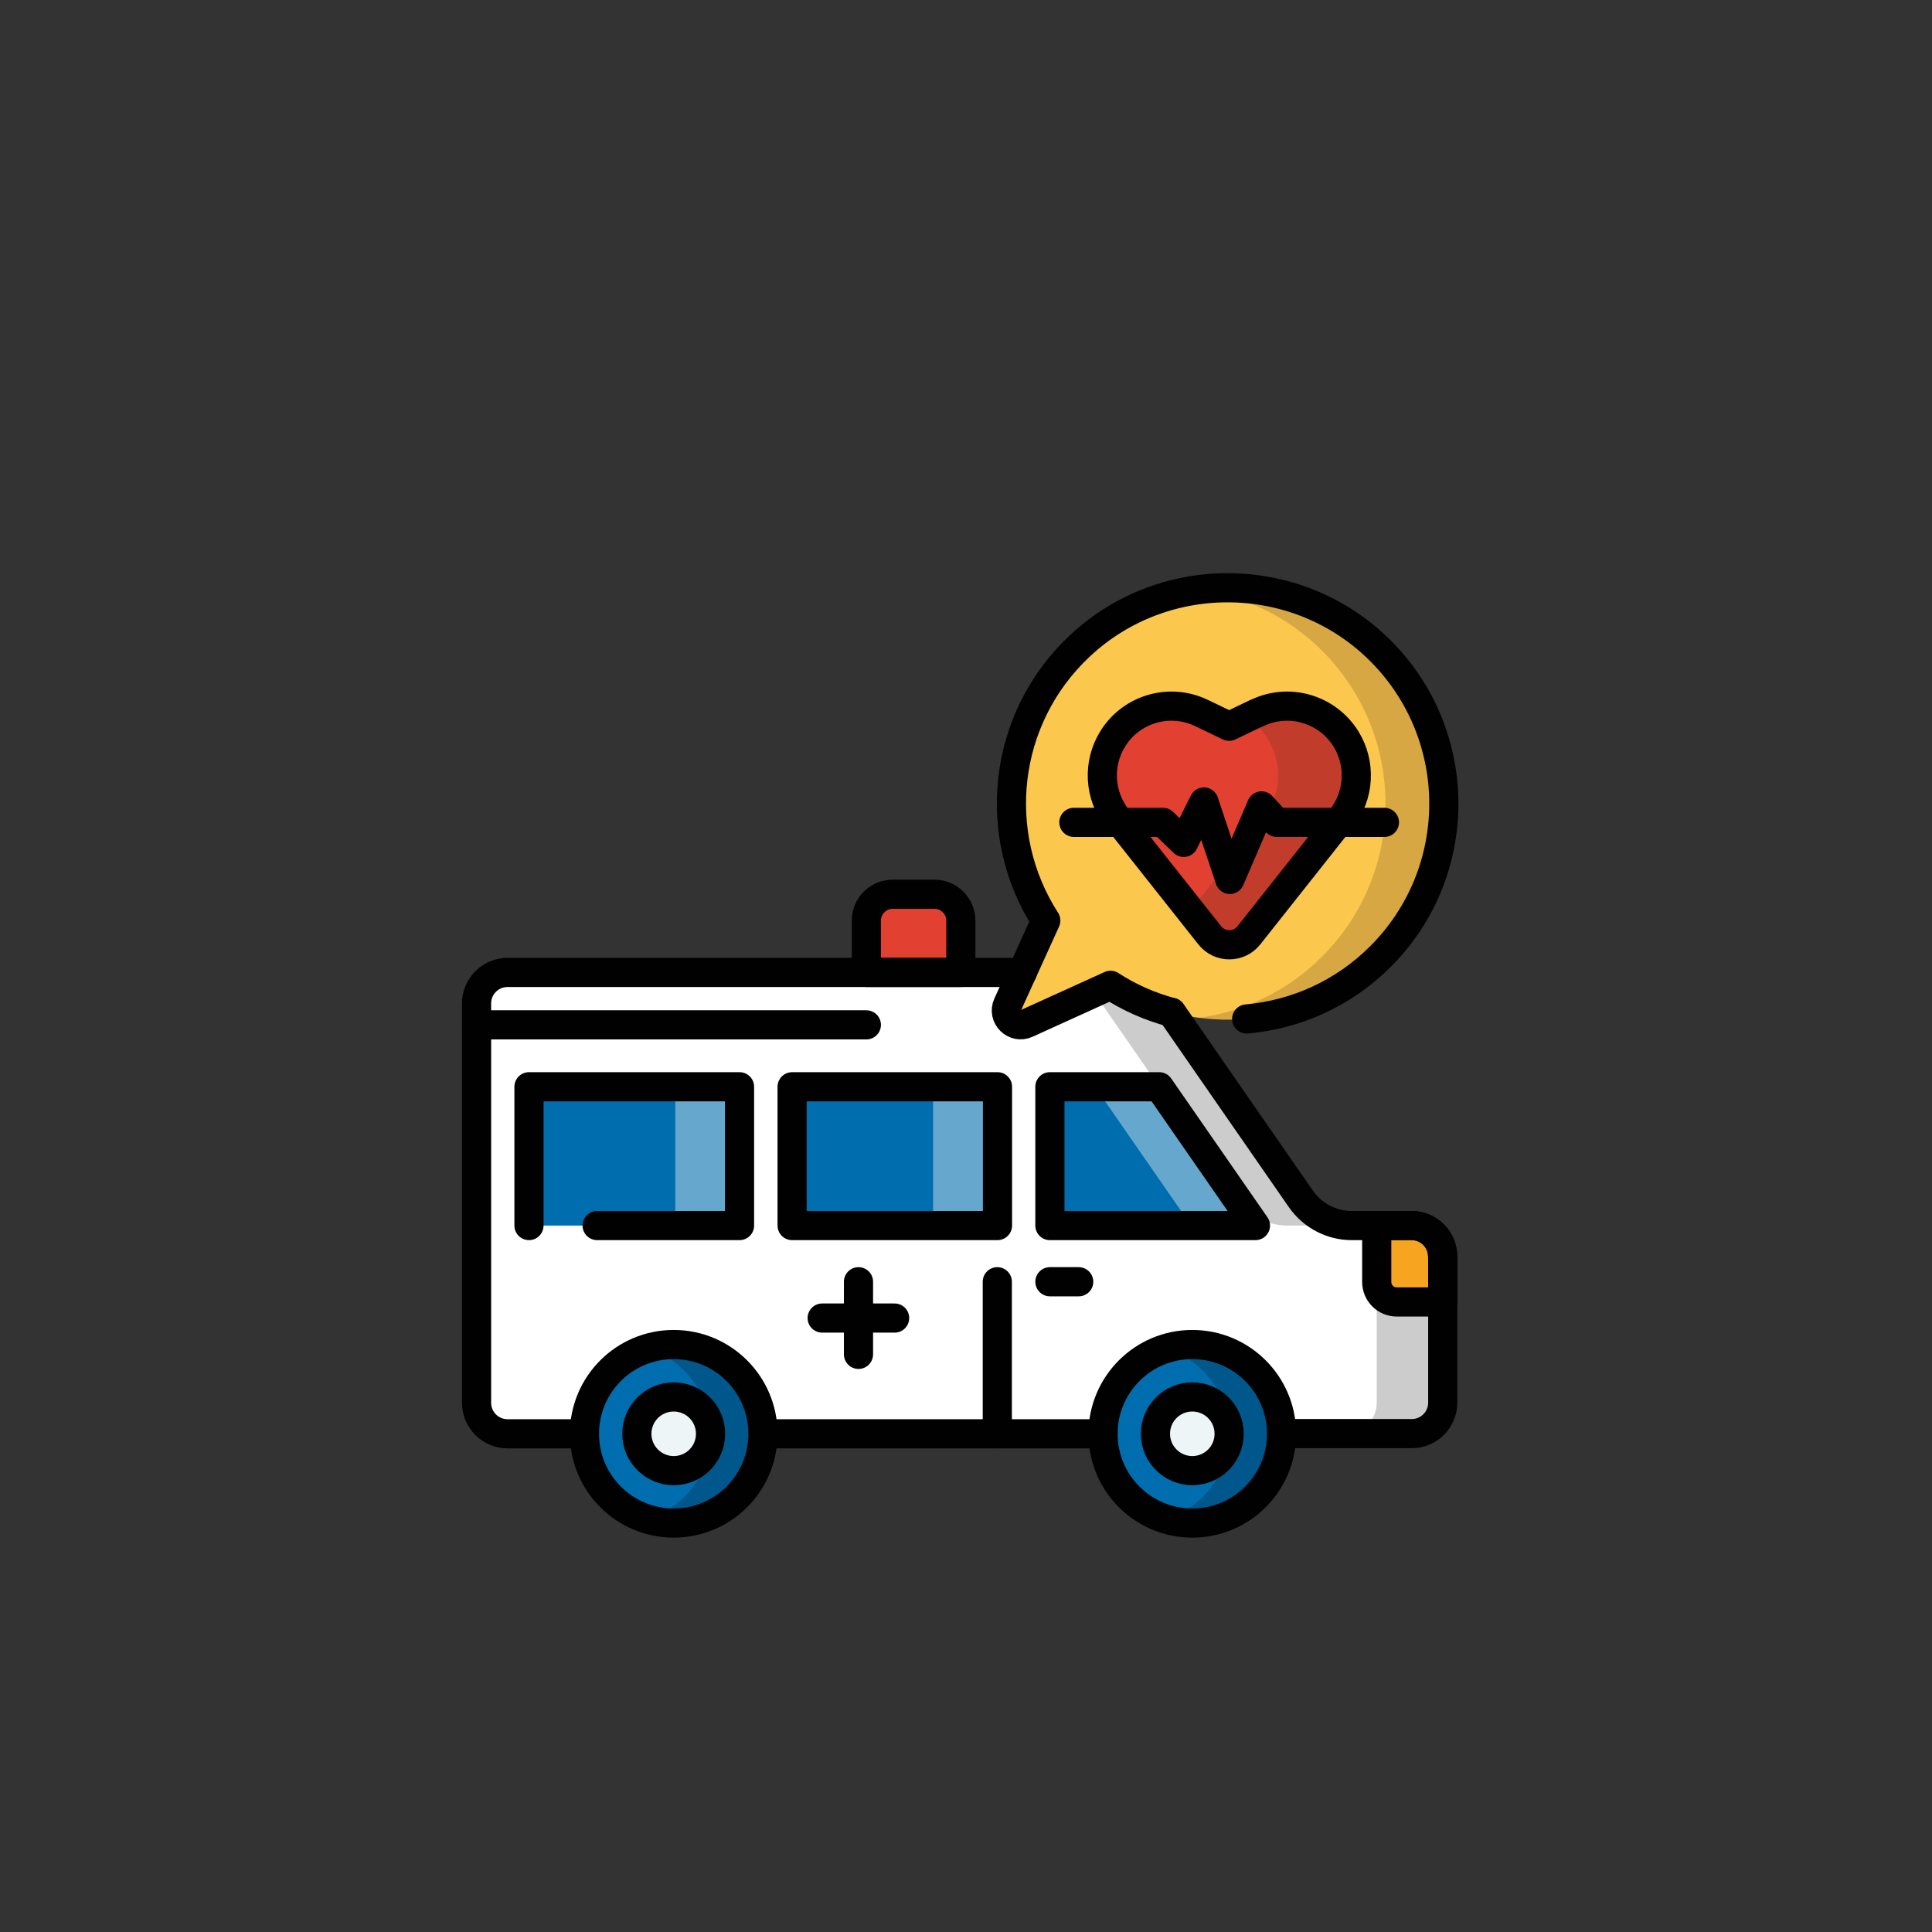 <?xml version="1.0" encoding="UTF-8"?>
<svg xmlns="http://www.w3.org/2000/svg" version="1.1" viewBox="0 0 1080 1080">
  <rect x="0" y="0" width="1080" height="1080" fill="#333333" stroke="none"/>
  <!-- Generator: Adobe Illustrator 29.2.1, SVG Export Plug-In . SVG Version: 2.1.0 Build 116)  -->
  <defs>
    <style>
      .st0 {
        fill: #006dae;
      }

      .st1 {
        opacity: .4;
      }

      .st1, .st2 {
        fill: #fff;
      }

      .st3 {
        isolation: isolate;
      }

      .st4 {
        fill: #432918;
      }

      .st4, .st5 {
        mix-blend-mode: multiply;
        opacity: .2;
      }

      .st6 {
        fill: #e24131;
      }

      .st5 {
        fill: #010101;
      }

      .st7 {
        fill: #fbc74d;
      }

      .st8 {
        fill: #f7a520;
      }

      .st9 {
        fill: #edf5f6;
      }

      .st10 {
        fill: none;
        stroke: #010101;
        stroke-linecap: round;
        stroke-linejoin: round;
        stroke-width: 16.3px;
      }
    </style>
  </defs>
  <g class="st3">
    <g id="Layer_1">
      <g>
        <g>
          <path class="st0" d="M806.5,702.4v81.7c0,9.6-7.8,17.3-17.3,17.3h-505.4c-9.6,0-17.3-7.8-17.3-17.3v-223.3c0-9.6,7.8-17.3,17.3-17.3h336.3c12.1,0,23.5,5.9,30.4,15.9l76.8,110.8c6.5,9.3,17.1,14.9,28.4,14.9h33.6c9.6,0,17.3,7.8,17.3,17.3Z"/>
          <path class="st2" d="M806.5,702.4v81.7c0,9.6-7.8,17.3-17.3,17.3h-505.4c-9.6,0-17.3-7.8-17.3-17.3v-223.3c0-9.6,7.8-17.3,17.3-17.3h336.3c12.1,0,23.5,5.9,30.4,15.9l76.8,110.8c6.5,9.3,17.1,14.9,28.4,14.9h33.6c9.6,0,17.3,7.8,17.3,17.3Z"/>
          <path class="st5" d="M755.5,685.1h-35.7c-11.3,0-21.9-5.5-28.4-14.9l-43.4-62.7-33.3-48.1c-6.9-10-18.3-15.9-30.4-15.9h35.7c12.1,0,23.5,5.9,30.4,15.9l76.8,110.8c6.5,9.3,17.1,14.9,28.4,14.9Z"/>
          <path class="st5" d="M806.5,702.4v81.7c0,9.6-7.8,17.4-17.3,17.4h-36.9c9.6,0,17.3-7.8,17.3-17.4v-81.7c0-9.6-4.5-17.3-14-17.3h33.6c9.6,0,17.3,7.8,17.3,17.3Z"/>
          <path class="st7" d="M771.7,534.7c47-47,47.2-122.9.7-170.2-45.8-46.5-121-48.1-168.7-3.5-43.6,40.8-50,105.7-19.1,153.6l-21.3,46.9c-3.1,6.8,3.9,13.7,10.6,10.6l46.9-21.3c46.8,30.2,109.8,24.8,150.8-16.2Z"/>
          <path class="st4" d="M771.7,534.7c-27.8,27.8-65.6,39.2-101.7,34.3,25.3-3.4,49.7-14.9,69.1-34.3,47-47,47.2-122.9.7-170.2-19.5-19.8-44.2-31.4-69.9-34.9,36.6-4.9,74.9,6.8,102.6,34.9,46.5,47.2,46.3,123.2-.7,170.2Z"/>
          <rect class="st0" x="295.7" y="607.5" width="117.7" height="77.6"/>
          <rect class="st1" x="377.5" y="607.5" width="35.9" height="77.6"/>
          <rect class="st0" x="442.8" y="607.5" width="114.8" height="77.6"/>
          <rect class="st1" x="521.6" y="607.5" width="35.9" height="77.6"/>
          <polygon class="st0" points="701.8 685.1 586.9 685.1 586.9 607.5 648 607.5 701.8 685.1"/>
          <polygon class="st1" points="701.8 685.1 665.9 685.1 612.1 607.5 648 607.5 701.8 685.1"/>
          <circle class="st0" cx="376.6" cy="801.5" r="49.9"/>
          <path class="st5" d="M426.5,801.5c0,27.6-22.3,49.9-49.9,49.9s-10-.8-14.7-2.2c20.4-6.3,35.2-25.3,35.2-47.7s-14.8-41.4-35.2-47.7c4.6-1.4,9.6-2.2,14.7-2.2,27.6,0,49.9,22.3,49.9,49.9Z"/>
          <path class="st9" d="M376.6,822.1c-11.3,0-20.6-9.2-20.6-20.6s9.2-20.6,20.6-20.6,20.6,9.2,20.6,20.6-9.2,20.6-20.6,20.6Z"/>
          <circle class="st0" cx="666.5" cy="801.5" r="49.9"/>
          <path class="st5" d="M716.4,801.5c0,27.6-22.3,49.9-49.9,49.9s-10-.8-14.7-2.2c20.4-6.3,35.2-25.3,35.2-47.7s-14.8-41.5-35.2-47.7c4.6-1.4,9.6-2.2,14.7-2.2,27.6,0,49.9,22.3,49.9,49.9Z"/>
          <path class="st9" d="M666.5,822.1c-11.3,0-20.6-9.2-20.6-20.6s9.2-20.6,20.6-20.6,20.6,9.2,20.6,20.6-9.2,20.6-20.6,20.6Z"/>
          <path class="st6" d="M537.1,543.6h-52.8v-29c0-8.1,6.6-14.7,14.7-14.7h23.4c8.1,0,14.7,6.6,14.7,14.7v29Z"/>
          <path class="st8" d="M806.5,702.4v25.4h-25.7c-6.2,0-11.2-5-11.2-11.2v-31.5h19.5c9.6,0,17.3,7.8,17.3,17.3Z"/>
          <path class="st6" d="M702.5,398.6l-15.4,7.4-15.4-7.4c-17.8-8.6-39.2-2.4-49.6,14.3h0c-8.7,13.9-7.7,31.8,2.5,44.7l51.7,65.3c5.6,7,16.2,7,21.8,0l51.7-65.3c10.2-12.9,11.2-30.8,2.5-44.7h0c-10.5-16.7-31.9-22.9-49.6-14.3Z"/>
          <path class="st4" d="M749.7,457.6l-51.7,65.3c-5.6,7-16.2,7-21.8,0l-10.9-13.7,40.8-51.5c10.2-12.9,11.2-30.8,2.5-44.7-3-4.8-7-8.8-11.5-11.8l5.4-2.6c5.4-2.6,11.1-3.8,16.8-3.8,13,0,25.6,6.5,32.9,18.2,8.7,13.9,7.7,31.8-2.5,44.7Z"/>
        </g>
        <g>
          <path class="st10" d="M326.7,801.5h-43c-9.6,0-17.3-7.8-17.3-17.3v-223.3c0-9.6,7.8-17.3,17.3-17.3h287.8"/>
          <line class="st10" x1="616.6" y1="801.5" x2="426.6" y2="801.5"/>
          <path class="st10" d="M654.9,565.9l72.3,104.3c6.5,9.3,17.1,14.9,28.4,14.9h33.6c9.6,0,17.3,7.8,17.3,17.3v81.7c0,9.6-7.8,17.3-17.3,17.3h-72.7"/>
          <path class="st10" d="M696.9,569.6c27.3-2.4,53.9-14,74.8-34.9,47-47,47.2-122.9.7-170.2-45.8-46.5-121-48.1-168.7-3.5-43.6,40.8-50,105.7-19.1,153.6l-21.3,46.9c-3.1,6.8,3.9,13.7,10.6,10.6l46.9-21.3c10.6,6.9,22.1,11.9,34,15.1"/>
          <line class="st10" x1="266.4" y1="572.9" x2="484.3" y2="572.9"/>
          <polyline class="st10" points="295.7 685.1 295.7 607.5 413.4 607.5 413.4 685.1 333.8 685.1"/>
          <rect class="st10" x="442.8" y="607.5" width="114.8" height="77.6"/>
          <polygon class="st10" points="701.8 685.1 586.9 685.1 586.9 607.5 648 607.5 701.8 685.1"/>
          <circle class="st10" cx="376.6" cy="801.5" r="49.9"/>
          <path class="st10" d="M376.6,822.1c-11.3,0-20.6-9.2-20.6-20.6s9.2-20.6,20.6-20.6,20.6,9.2,20.6,20.6-9.2,20.6-20.6,20.6Z"/>
          <circle class="st10" cx="666.5" cy="801.5" r="49.9"/>
          <path class="st10" d="M666.5,822.1c-11.3,0-20.6-9.2-20.6-20.6s9.2-20.6,20.6-20.6,20.6,9.2,20.6,20.6-9.2,20.6-20.6,20.6Z"/>
          <path class="st10" d="M537.1,543.6h-52.8v-29c0-8.1,6.6-14.7,14.7-14.7h23.4c8.1,0,14.7,6.6,14.7,14.7v29Z"/>
          <line class="st10" x1="557.5" y1="716.5" x2="557.5" y2="801.5"/>
          <line class="st10" x1="586.9" y1="716.5" x2="603" y2="716.5"/>
          <path class="st10" d="M806.5,702.4v25.4h-25.7c-6.2,0-11.2-5-11.2-11.2v-31.5h19.5c9.6,0,17.3,7.8,17.3,17.3Z"/>
          <g>
            <line class="st10" x1="479.9" y1="716.5" x2="479.9" y2="757.1"/>
            <line class="st10" x1="500.1" y1="736.8" x2="459.6" y2="736.8"/>
          </g>
          <path class="st10" d="M702.5,398.6l-15.4,7.4-15.4-7.4c-17.8-8.6-39.2-2.4-49.6,14.3h0c-8.7,13.9-7.7,31.8,2.5,44.7l51.7,65.3c5.6,7,16.2,7,21.8,0l51.7-65.3c10.2-12.9,11.2-30.8,2.5-44.7h0c-10.5-16.7-31.9-22.9-49.6-14.3Z"/>
          <polyline class="st10" points="600.3 459.7 650.1 459.7 661.7 470.9 673 448.3 687.5 491.6 705.2 450.5 713.7 459.7 773.9 459.7"/>
        </g>
      </g>
    </g>
  </g>
</svg>